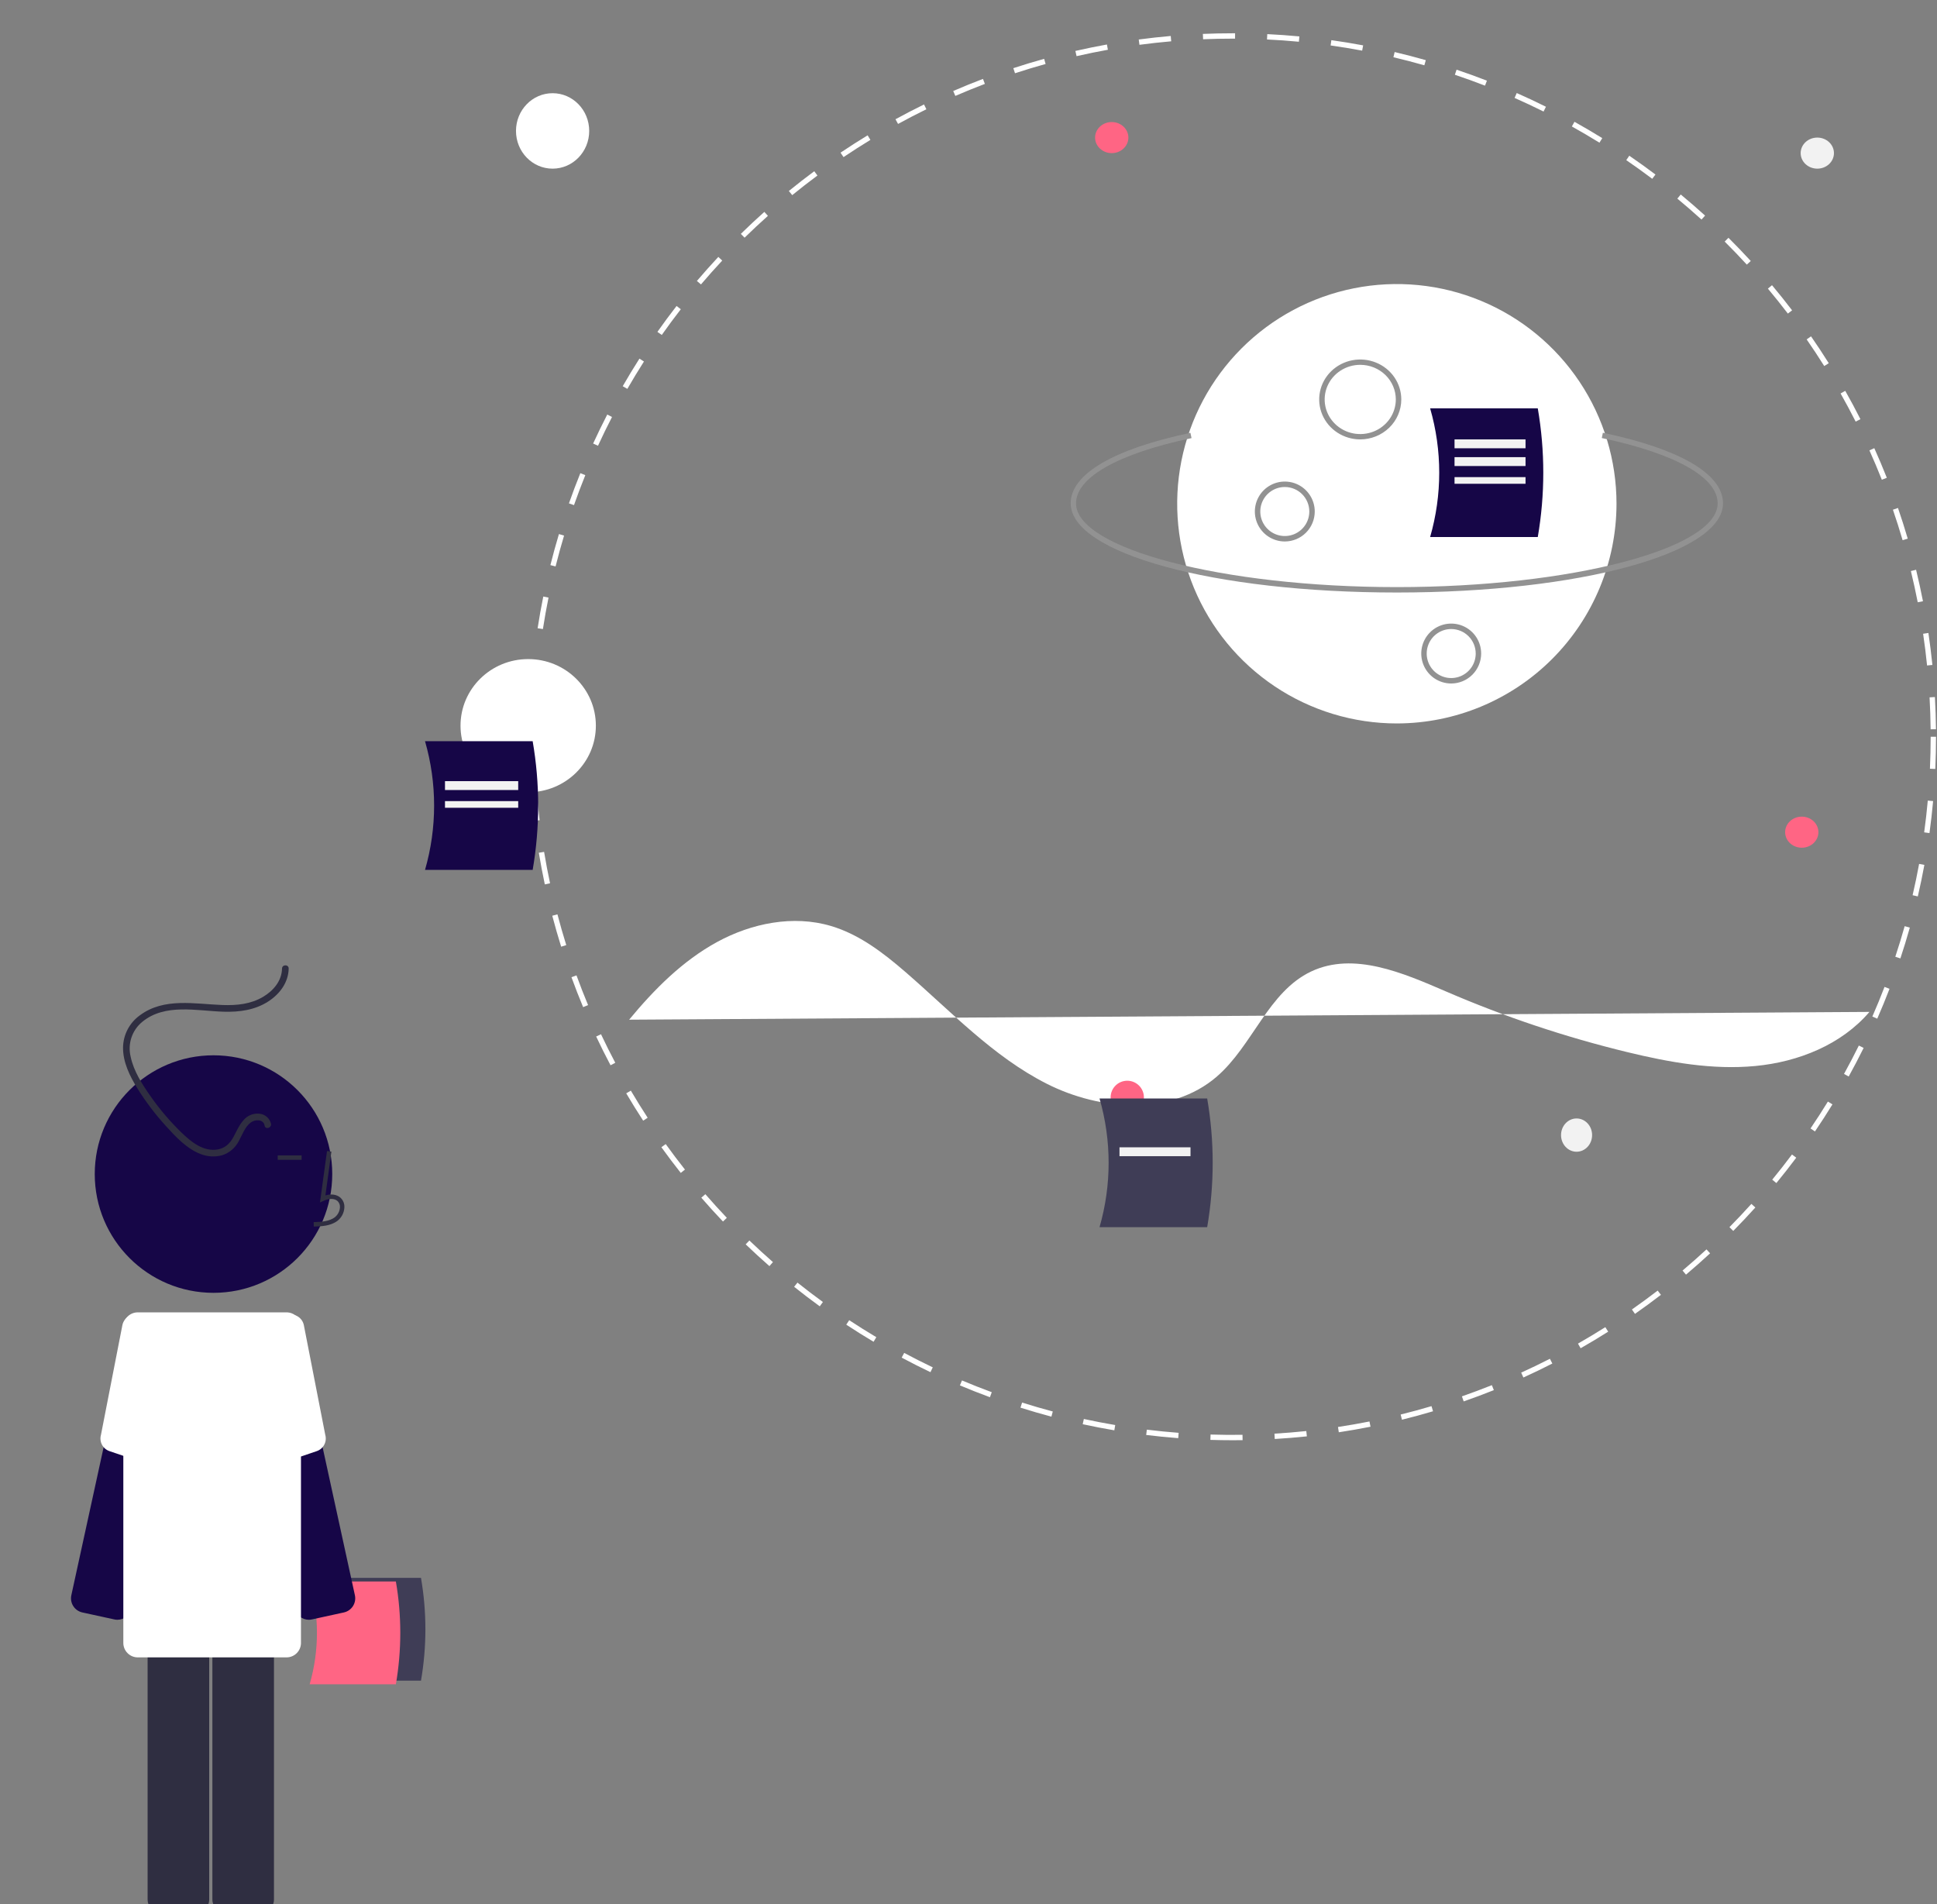 <svg width="873" height="858" viewBox="0 0 873 858" fill="none" xmlns="http://www.w3.org/2000/svg">
<rect x="0" y="0" width="873" height="858" fill="#808080" stroke="none"/>
<g clip-path="url(#clip0_275_235)">
<path d="M150.879 757.353H189.735C192.387 742.024 192.387 726.354 189.735 711.025H150.879C155.257 726.157 155.257 742.221 150.879 757.353Z" fill="#3F3D56"/>
<path d="M139.564 758.97H178.42C181.072 743.641 181.072 727.971 178.42 712.642H139.564C143.941 727.774 143.941 743.837 139.564 758.97Z" fill="#FF6584"/>
<path d="M629.555 326C609.975 326 590.834 320.194 574.554 309.315C558.273 298.437 545.584 282.976 538.091 264.886C530.598 246.796 528.638 226.89 532.457 207.686C536.277 188.482 545.706 170.842 559.552 156.996C573.397 143.151 591.037 133.722 610.241 129.902C629.445 126.082 649.351 128.043 667.441 135.536C685.531 143.029 700.992 155.718 711.871 171.999C722.749 188.279 728.555 207.42 728.555 227C728.525 253.247 718.086 278.411 699.526 296.971C680.966 315.53 655.802 325.97 629.555 326Z" fill="white"/>
<path d="M52.932 729.902C52.462 729.901 51.992 729.85 51.533 729.749L37.113 726.603C35.43 726.233 33.962 725.211 33.031 723.761C32.1 722.311 31.783 720.551 32.148 718.866L58.377 598.681C58.746 596.998 59.768 595.529 61.218 594.599C62.668 593.668 64.429 593.35 66.113 593.716L80.533 596.864C81.367 597.045 82.157 597.39 82.858 597.877C83.559 598.364 84.157 598.985 84.618 599.703C85.079 600.422 85.394 601.224 85.545 602.064C85.696 602.904 85.68 603.766 85.498 604.6L59.269 724.784C58.953 726.231 58.153 727.527 57 728.457C55.848 729.388 54.413 729.897 52.932 729.902Z" fill="#160647"/>
<path d="M55.174 597.055L45.507 646.571C45.081 648.053 45.242 649.643 45.956 651.009C46.67 652.376 47.883 653.415 49.344 653.911L70.595 661.131C71.434 661.416 72.326 661.511 73.207 661.41C74.088 661.31 74.936 661.015 75.689 660.547C76.442 660.08 77.082 659.451 77.564 658.706C78.045 657.962 78.355 657.12 78.472 656.241L85.324 604.757C85.661 603.203 85.368 601.579 84.51 600.241C83.652 598.902 82.298 597.958 80.745 597.615L62.322 592.468C60.766 592.13 59.14 592.423 57.8 593.283C56.459 594.143 55.515 595.499 55.174 597.055Z" fill="white"/>
<path d="M139.169 729.902C137.689 729.897 136.253 729.387 135.101 728.457C133.949 727.527 133.149 726.231 132.833 724.784L106.604 604.6C106.422 603.766 106.406 602.904 106.557 602.064C106.708 601.224 107.023 600.422 107.484 599.703C107.945 598.985 108.543 598.364 109.244 597.877C109.944 597.39 110.734 597.045 111.568 596.863L125.989 593.716C127.673 593.35 129.434 593.667 130.884 594.598C132.334 595.529 133.356 596.997 133.725 598.681L159.954 718.866C160.319 720.55 160.001 722.311 159.071 723.761C158.14 725.211 156.672 726.233 154.989 726.603L140.569 729.749C140.109 729.85 139.64 729.901 139.169 729.902Z" fill="#160647"/>
<path d="M136.927 597.054L146.594 646.571C147.02 648.053 146.86 649.643 146.145 651.009C145.431 652.376 144.218 653.415 142.758 653.911L121.507 661.131C120.667 661.416 119.775 661.511 118.894 661.41C118.013 661.31 117.166 661.015 116.412 660.547C115.659 660.08 115.019 659.451 114.538 658.706C114.056 657.962 113.746 657.12 113.629 656.241L106.777 604.757C106.441 603.203 106.733 601.579 107.592 600.241C108.45 598.902 109.803 597.958 111.356 597.615L129.779 592.468C131.335 592.13 132.962 592.423 134.302 593.283C135.642 594.143 136.586 595.499 136.927 597.054Z" fill="white"/>
<path d="M249.055 76C258.168 76 265.555 68.389 265.555 59C265.555 49.611 258.168 42 249.055 42C239.942 42 232.555 49.611 232.555 59C232.555 68.389 239.942 76 249.055 76Z" fill="white"/>
<path d="M238.055 357C254.9 357 268.555 343.569 268.555 327C268.555 310.431 254.9 297 238.055 297C221.21 297 207.555 310.431 207.555 327C207.555 343.569 221.21 357 238.055 357Z" fill="white"/>
<path d="M812.055 382C816.197 382 819.555 378.866 819.555 375C819.555 371.134 816.197 368 812.055 368C807.913 368 804.555 371.134 804.555 375C804.555 378.866 807.913 382 812.055 382Z" fill="#FF6584"/>
<path d="M819.055 76C823.197 76 826.555 72.866 826.555 69C826.555 65.134 823.197 62 819.055 62C814.913 62 811.555 65.134 811.555 69C811.555 72.866 814.913 76 819.055 76Z" fill="#F2F2F2"/>
<path d="M710.555 519C714.421 519 717.555 515.642 717.555 511.5C717.555 507.358 714.421 504 710.555 504C706.689 504 703.555 507.358 703.555 511.5C703.555 515.642 706.689 519 710.555 519Z" fill="#F2F2F2"/>
<path d="M501.055 69C505.197 69 508.555 65.866 508.555 62C508.555 58.134 505.197 55 501.055 55C496.913 55 493.555 58.134 493.555 62C493.555 65.866 496.913 69 501.055 69Z" fill="#FF6584"/>
<path d="M613.055 198C609.396 198 605.819 196.944 602.777 194.966C599.735 192.989 597.364 190.177 595.963 186.888C594.563 183.599 594.197 179.98 594.911 176.488C595.624 172.997 597.386 169.789 599.974 167.272C602.561 164.755 605.857 163.04 609.446 162.346C613.035 161.651 616.754 162.008 620.135 163.37C623.515 164.733 626.405 167.04 628.437 170C630.47 172.96 631.555 176.44 631.555 180C631.55 184.772 629.599 189.348 626.131 192.722C622.662 196.097 617.96 197.995 613.055 198ZM613.055 164.4C609.884 164.4 606.784 165.315 604.148 167.029C601.511 168.743 599.456 171.18 598.242 174.03C597.029 176.881 596.711 180.017 597.33 183.043C597.949 186.07 599.476 188.849 601.718 191.031C603.96 193.213 606.817 194.698 609.927 195.3C613.037 195.902 616.261 195.593 619.191 194.413C622.121 193.232 624.625 191.232 626.386 188.667C628.148 186.101 629.089 183.085 629.089 180C629.089 175.863 627.399 171.895 624.392 168.969C621.386 166.044 617.307 164.4 613.055 164.4Z" fill="#929292"/>
<path d="M579.055 244C576.385 244 573.775 243.208 571.555 241.725C569.335 240.241 567.605 238.133 566.583 235.666C565.561 233.199 565.294 230.485 565.815 227.866C566.335 225.248 567.621 222.842 569.509 220.954C571.397 219.066 573.803 217.78 576.421 217.259C579.04 216.739 581.755 217.006 584.221 218.028C586.688 219.049 588.797 220.78 590.28 223C591.763 225.22 592.555 227.83 592.555 230.5C592.551 234.079 591.128 237.511 588.597 240.041C586.066 242.572 582.634 243.996 579.055 244ZM579.055 219.455C576.871 219.455 574.735 220.102 572.919 221.316C571.102 222.53 569.686 224.255 568.85 226.273C568.014 228.291 567.796 230.512 568.222 232.655C568.648 234.797 569.7 236.766 571.245 238.31C572.79 239.855 574.758 240.907 576.9 241.333C579.043 241.759 581.264 241.541 583.282 240.705C585.3 239.869 587.025 238.453 588.239 236.637C589.453 234.82 590.101 232.685 590.101 230.5C590.101 227.571 588.937 224.761 586.865 222.69C584.794 220.618 581.985 219.455 579.055 219.455Z" fill="#929292"/>
<path d="M654.055 308C651.385 308 648.775 307.208 646.555 305.725C644.335 304.241 642.605 302.133 641.583 299.666C640.561 297.199 640.294 294.485 640.815 291.866C641.335 289.248 642.621 286.842 644.509 284.954C646.397 283.066 648.803 281.78 651.421 281.259C654.04 280.739 656.755 281.006 659.221 282.028C661.688 283.049 663.797 284.78 665.28 287C666.763 289.22 667.555 291.83 667.555 294.5C667.551 298.079 666.128 301.511 663.597 304.041C661.066 306.572 657.634 307.996 654.055 308ZM654.055 283.455C651.871 283.455 649.735 284.102 647.919 285.316C646.102 286.53 644.686 288.255 643.85 290.273C643.014 292.291 642.796 294.512 643.222 296.655C643.648 298.797 644.7 300.766 646.245 302.31C647.79 303.855 649.758 304.907 651.9 305.333C654.043 305.759 656.264 305.541 658.282 304.705C660.3 303.869 662.025 302.453 663.239 300.637C664.453 298.82 665.101 296.685 665.101 294.5C665.097 291.572 663.933 288.764 661.862 286.693C659.791 284.623 656.984 283.458 654.055 283.455Z" fill="#929292"/>
<path d="M629.555 267C547.125 267 482.555 249.347 482.555 226.811C482.555 213.68 501.72 202.396 536.519 195.037L537.013 197.422C503.935 204.416 484.965 215.128 484.965 226.811C484.965 247.276 551.179 264.564 629.555 264.564C707.931 264.564 774.145 247.276 774.145 226.811C774.145 215.106 755.11 204.38 721.921 197.385L722.413 195C757.327 202.359 776.555 213.656 776.555 226.811C776.555 249.347 711.985 267 629.555 267Z" fill="#929292"/>
<path d="M555.555 649C552.211 649 548.833 648.947 545.517 648.843L545.592 646.435C550.354 646.583 555.213 646.625 559.996 646.559L560.029 648.969C558.54 648.989 557.049 649 555.555 649ZM574.533 648.441L574.392 646.035C579.16 645.754 583.99 645.358 588.746 644.86L588.998 647.257C584.205 647.759 579.339 648.158 574.533 648.441ZM531.026 648.065C526.218 647.697 521.359 647.214 516.583 646.628L516.878 644.236C521.617 644.817 526.438 645.297 531.21 645.662L531.026 648.065ZM603.393 645.415L603.031 643.032C607.769 642.313 612.543 641.479 617.217 640.55L617.687 642.913C612.976 643.849 608.167 644.691 603.393 645.415ZM502.224 644.533C497.474 643.728 492.679 642.803 487.973 641.781L488.484 639.425C493.154 640.439 497.912 641.357 502.626 642.155L502.224 644.533ZM631.854 639.758L631.275 637.418C635.926 636.268 640.602 634.996 645.175 633.64L645.86 635.952C641.252 637.319 636.54 638.599 631.854 639.758ZM473.865 638.376C469.206 637.136 464.517 635.773 459.929 634.322L460.655 632.024C465.208 633.464 469.861 634.816 474.484 636.045L473.865 638.376ZM659.676 631.504L658.885 629.228C663.397 627.658 667.936 625.962 672.377 624.185L673.272 626.424C668.798 628.214 664.224 629.923 659.676 631.504ZM446.158 629.616C441.633 627.953 437.079 626.158 432.625 624.281L433.561 622.059C437.981 623.921 442.499 625.702 446.99 627.354L446.158 629.616ZM686.589 620.735L685.591 618.541C689.925 616.572 694.282 614.469 698.539 612.293L699.636 614.44C695.346 616.633 690.956 618.75 686.589 620.735ZM419.357 618.331C415.007 616.259 410.64 614.054 406.381 611.777L407.517 609.652C411.745 611.91 416.077 614.099 420.394 616.156L419.357 618.331ZM712.381 607.551L711.188 605.458C715.344 603.086 719.493 600.593 723.518 598.047L724.805 600.083C720.75 602.649 716.571 605.162 712.381 607.551ZM393.723 604.636C389.585 602.175 385.442 599.579 381.409 596.923L382.736 594.91C386.738 597.547 390.849 600.122 394.955 602.564L393.723 604.636ZM736.877 592.053L735.498 590.078C739.412 587.344 743.317 584.48 747.106 581.568L748.575 583.479C744.758 586.414 740.822 589.299 736.877 592.053ZM369.464 588.658C365.573 585.832 361.687 582.872 357.911 579.857L359.415 577.974C363.162 580.965 367.019 583.903 370.88 586.707L369.464 588.658ZM759.872 574.381L758.318 572.537C761.966 569.459 765.596 566.252 769.109 563.003L770.745 564.773C767.206 568.047 763.548 571.279 759.872 574.381ZM346.774 570.541C343.15 567.368 339.55 564.067 336.074 560.73L337.743 558.99C341.193 562.303 344.766 565.579 348.362 568.728L346.774 570.541ZM781.173 554.678L779.457 552.985C782.82 549.577 786.146 546.051 789.342 542.504L791.134 544.117C787.913 547.692 784.562 551.244 781.173 554.678ZM325.835 550.445C322.51 546.949 319.227 543.335 316.076 539.705L317.897 538.126C321.023 541.729 324.282 545.314 327.581 548.783L325.835 550.445ZM800.603 533.112L798.741 531.582C801.779 527.885 804.77 524.07 807.634 520.241L809.564 521.684C806.679 525.543 803.665 529.388 800.603 533.112ZM306.817 528.536C303.832 524.763 300.892 520.869 298.079 516.959L300.036 515.552C302.827 519.43 305.744 523.296 308.708 527.041L306.817 528.536ZM817.994 509.857L816 508.503C818.689 504.545 821.322 500.471 823.826 496.393L825.881 497.654C823.356 501.764 820.703 505.869 817.994 509.857ZM289.881 505C287.254 500.974 284.684 496.83 282.24 492.682L284.316 491.458C286.742 495.574 289.293 499.687 291.9 503.682L289.881 505ZM833.2 485.1L831.09 483.934C833.405 479.746 835.653 475.445 837.775 471.15L839.936 472.219C837.798 476.546 835.532 480.88 833.2 485.1ZM275.171 480.031C272.922 475.782 270.742 471.422 268.691 467.074L270.871 466.045C272.907 470.36 275.07 474.687 277.301 478.904L275.171 480.031ZM846.073 459.039L843.865 458.072C845.786 453.685 847.631 449.192 849.348 444.719L851.599 445.583C849.868 450.091 848.009 454.618 846.073 459.039ZM262.815 453.838C260.967 449.403 259.197 444.865 257.555 440.35L259.821 439.526C261.45 444.007 263.206 448.509 265.04 452.91L262.815 453.838ZM856.498 431.882L854.209 431.124C855.714 426.591 857.133 421.958 858.428 417.352L860.749 418.004C859.444 422.645 858.012 427.315 856.498 431.882ZM252.911 426.599C251.477 422.005 250.129 417.312 248.906 412.648L251.238 412.036C252.452 416.665 253.79 421.322 255.213 425.881L252.911 426.599ZM864.354 403.945L862.006 403.399C863.085 398.753 864.072 394.008 864.939 389.299L867.31 389.734C866.437 394.481 865.442 399.262 864.354 403.945ZM245.549 398.528C244.544 393.82 243.634 389.023 242.845 384.269L245.223 383.874C246.006 388.593 246.909 393.353 247.907 398.024L245.549 398.528ZM869.608 375.406L867.218 375.079C867.867 370.357 868.414 365.543 868.846 360.769L871.247 360.986C870.812 365.797 870.26 370.648 869.608 375.406ZM240.798 369.902C240.23 365.13 239.763 360.27 239.41 355.457L241.815 355.28C242.164 360.058 242.628 364.88 243.192 369.617L240.798 369.902ZM872.229 346.508L869.821 346.399C870.035 341.623 870.145 336.778 870.145 332H872.555C872.555 336.814 872.446 341.696 872.229 346.508ZM238.68 340.961C238.598 338.006 238.556 334.99 238.555 332C238.555 330.145 238.571 328.293 238.603 326.445L241.013 326.488C240.982 328.322 240.966 330.159 240.966 332C240.966 334.967 241.008 337.961 241.089 340.895L238.68 340.961ZM870.127 328.637C870.077 323.858 869.917 319.013 869.652 314.238L872.058 314.104C872.325 318.916 872.487 323.796 872.537 328.611L870.127 328.637ZM241.586 312.096L239.18 311.946C239.481 307.129 239.896 302.264 240.413 297.486L242.81 297.745C242.296 302.488 241.885 307.316 241.586 312.096ZM868.525 299.881C868.043 295.128 867.444 290.32 866.745 285.588L869.13 285.236C869.834 290.004 870.437 294.849 870.924 299.637L868.525 299.881ZM244.687 283.466L242.304 283.098C243.043 278.329 243.901 273.522 244.855 268.81L247.217 269.288C246.271 273.964 245.419 278.735 244.687 283.466ZM864.312 271.394C863.393 266.692 862.356 261.958 861.228 257.325L863.571 256.756C864.706 261.424 865.752 266.194 866.678 270.932L864.312 271.394ZM250.397 255.241L248.058 254.655C249.229 249.986 250.526 245.279 251.912 240.662L254.22 241.355C252.845 245.937 251.558 250.608 250.397 255.241ZM857.499 243.413C856.155 238.823 854.686 234.206 853.133 229.688L855.412 228.904C856.978 233.457 858.458 238.11 859.813 242.735L857.499 243.413ZM258.695 227.623L256.421 226.824C258.023 222.267 259.753 217.688 261.562 213.214L263.797 214.118C262.001 218.557 260.285 223.101 258.695 227.623ZM848.138 216.179C846.379 211.743 844.496 207.29 842.54 202.945L844.739 201.955C846.71 206.334 848.608 210.82 850.379 215.29L848.138 216.179ZM269.515 200.868L267.324 199.862C269.338 195.477 271.48 191.08 273.693 186.793L275.836 187.899C273.639 192.153 271.513 196.516 269.515 200.868ZM836.34 189.977C834.183 185.722 831.897 181.457 829.546 177.304L831.644 176.116C834.013 180.302 836.315 184.599 838.489 188.887L836.34 189.977ZM282.746 175.237L280.656 174.034C283.061 169.858 285.597 165.678 288.194 161.612L290.226 162.909C287.649 166.945 285.131 171.093 282.746 175.237ZM822.178 164.949C819.63 160.894 816.963 156.854 814.25 152.942L816.23 151.568C818.964 155.511 821.653 159.581 824.219 163.667L822.178 164.949ZM298.262 150.939L296.291 149.55C299.07 145.609 301.976 141.68 304.929 137.874L306.834 139.351C303.903 143.129 301.019 147.028 298.262 150.939ZM805.78 141.306C802.875 137.501 799.85 133.718 796.786 130.064L798.634 128.515C801.72 132.198 804.769 136.009 807.696 139.843L805.78 141.306ZM315.924 128.169L314.089 126.606C317.208 122.943 320.458 119.297 323.75 115.769L325.512 117.414C322.245 120.915 319.019 124.534 315.924 128.169ZM787.289 119.24C784.051 115.715 780.692 112.222 777.307 108.857L779.006 107.147C782.417 110.538 785.801 114.057 789.064 117.608L787.289 119.24ZM335.576 107.109L333.891 105.386C337.338 102.014 340.905 98.68 344.492 95.477L346.098 97.276C342.537 100.454 338.997 103.762 335.576 107.109ZM766.862 98.938C763.314 95.719 759.649 92.544 755.972 89.502L757.509 87.645C761.214 90.71 764.906 93.909 768.482 97.152L766.862 98.938ZM357.053 87.931L355.531 86.062C359.259 83.025 363.113 80.031 366.984 77.161L368.42 79.097C364.577 81.946 360.753 84.918 357.053 87.931ZM744.663 80.57C740.834 77.687 736.894 74.858 732.953 72.162L734.314 70.172C738.285 72.888 742.254 75.739 746.113 78.644L744.663 80.57ZM380.174 70.794L378.828 68.795C382.819 66.11 386.927 63.481 391.039 60.979L392.291 63.039C388.211 65.521 384.134 68.131 380.174 70.794ZM720.869 64.296C716.795 61.775 712.612 59.317 708.436 56.99L709.608 54.885C713.817 57.229 718.033 59.706 722.138 62.246L720.869 64.296ZM404.747 55.847L403.59 53.732C407.812 51.422 412.141 49.181 416.456 47.069L417.515 49.235C413.233 51.33 408.937 53.554 404.747 55.847ZM695.676 50.262C691.387 48.125 686.993 46.06 682.617 44.126L683.591 41.921C688.002 43.87 692.43 45.951 696.752 48.104L695.676 50.262ZM430.568 43.217L429.61 41.006C434.021 39.093 438.534 37.26 443.022 35.555L443.878 37.809C439.424 39.5 434.946 41.32 430.568 43.217ZM669.284 38.596C664.821 36.865 660.252 35.213 655.705 33.688L656.473 31.402C661.054 32.94 665.657 34.603 670.155 36.349L669.284 38.596ZM457.457 33.007L456.706 30.716C461.287 29.214 465.961 27.8 470.598 26.514L471.242 28.837C466.641 30.113 462.003 31.516 457.457 33.007ZM641.948 29.423C637.35 28.112 632.661 26.891 628.01 25.795L628.563 23.449C633.25 24.554 637.975 25.784 642.609 27.104L641.948 29.423ZM485.206 25.306L484.669 22.956C489.365 21.883 494.15 20.905 498.888 20.051L499.316 22.423C494.613 23.271 489.866 24.241 485.206 25.306ZM613.919 22.815C609.225 21.933 604.444 21.15 599.707 20.485L600.042 18.097C604.815 18.768 609.633 19.558 614.364 20.445L613.919 22.815ZM513.545 20.191L513.227 17.802C517.998 17.165 522.851 16.63 527.65 16.212L527.86 18.613C523.097 19.029 518.282 19.559 513.545 20.191ZM585.402 18.808C580.654 18.361 575.821 18.016 571.036 17.785L571.154 15.377C575.974 15.61 580.843 15.958 585.628 16.408L585.402 18.808ZM542.234 17.688L542.133 15.28C546.564 15.095 551.079 15.001 555.555 15L556.646 15.002L556.639 17.412L555.555 17.411C551.113 17.412 546.631 17.505 542.234 17.688Z" fill="white"/>
<path d="M283.555 459.494C294.858 445.824 307.62 432.974 323.196 424.484C338.772 415.994 357.535 412.227 374.541 417.276C387.236 421.044 398.057 429.336 408.072 437.999C428.59 455.748 447.509 476.07 471.71 488.335C495.911 500.599 527.8 502.889 548.355 485.183C564.624 471.17 571.56 446.898 590.988 437.751C610.139 428.735 632.345 438.417 651.779 446.807C678.17 458.199 705.48 467.333 733.416 474.11C752.314 478.693 771.782 482.207 791.14 480.363C810.499 478.52 829.929 470.772 842.555 455.986" fill="white"/>
<path d="M191.555 392H240.072C243.383 372.809 243.383 353.191 240.072 334H191.555C197.021 352.945 197.021 373.055 191.555 392Z" fill="#160647"/>
<path d="M644.555 242H693.072C696.383 222.809 696.383 203.191 693.072 184H644.555C650.021 202.945 650.021 223.055 644.555 242Z" fill="#160647"/>
<path d="M233.555 352H200.555V356H233.555V352Z" fill="#F2F2F2"/>
<path d="M233.555 361H200.555V364H233.555V361Z" fill="#F2F2F2"/>
<path d="M687.555 198H655.555V202H687.555V198Z" fill="#F2F2F2"/>
<path d="M687.555 215H655.555V218H687.555V215Z" fill="#F2F2F2"/>
<path d="M687.555 206H655.555V210H687.555V206Z" fill="#F2F2F2"/>
<path d="M96.222 582.577C125.78 582.577 149.742 558.616 149.742 529.058C149.742 499.5 125.78 475.539 96.222 475.539C66.665 475.539 42.703 499.5 42.703 529.058C42.703 558.616 66.665 582.577 96.222 582.577Z" fill="#160647"/>
<path d="M87.79 862.404H73.03C71.307 862.402 69.655 861.716 68.436 860.498C67.218 859.279 66.532 857.627 66.53 855.904V732.889C66.532 731.166 67.218 729.514 68.436 728.295C69.655 727.077 71.307 726.391 73.03 726.389H87.79C89.513 726.391 91.165 727.077 92.383 728.295C93.602 729.514 94.288 731.166 94.29 732.889V855.904C94.288 857.627 93.602 859.279 92.383 860.498C91.165 861.716 89.513 862.402 87.79 862.404Z" fill="#2F2E41"/>
<path d="M116.982 862.404H102.222C100.499 862.402 98.847 861.716 97.628 860.498C96.41 859.279 95.724 857.627 95.722 855.904V732.889C95.724 731.166 96.41 729.514 97.628 728.295C98.847 727.077 100.499 726.391 102.222 726.389H116.982C118.705 726.391 120.357 727.077 121.576 728.295C122.794 729.514 123.48 731.166 123.482 732.889V855.904C123.48 857.627 122.794 859.279 121.576 860.498C120.357 861.716 118.705 862.402 116.982 862.404Z" fill="#2F2E41"/>
<path d="M129.146 746.851H62.083C60.36 746.849 58.708 746.164 57.489 744.945C56.27 743.726 55.585 742.074 55.583 740.351V597.875C55.585 596.152 56.27 594.5 57.489 593.281C58.708 592.063 60.36 591.377 62.083 591.375H129.146C130.869 591.377 132.521 592.063 133.74 593.281C134.958 594.5 135.644 596.152 135.646 597.875V740.351C135.644 742.074 134.958 743.726 133.74 744.945C132.521 746.164 130.869 746.849 129.146 746.851Z" fill="white"/>
<path d="M122.149 506.43C121.875 505.226 121.231 504.139 120.307 503.321C119.384 502.502 118.227 501.994 116.999 501.867C115.638 501.707 114.259 501.893 112.989 502.406C111.718 502.919 110.597 503.744 109.729 504.804C107.662 507.09 106.566 509.94 105.08 512.591C103.528 515.359 101.445 517.352 98.238 517.946C91.719 519.153 86.106 514.543 81.758 510.319C76.694 505.405 72.102 500.029 68.04 494.259C64.164 488.745 60.233 482.752 58.856 476.05C58.188 473.23 58.323 470.278 59.245 467.53C60.168 464.781 61.841 462.346 64.076 460.5C74.35 452.012 88.725 455.541 100.776 455.901C107.862 456.112 114.946 455.168 120.994 451.224C126.104 447.892 129.983 442.726 130.109 436.448C130.148 434.517 127.148 434.517 127.109 436.448C126.997 442.025 123.188 446.457 118.58 449.193C112.997 452.508 106.671 453.113 100.296 452.885C87.79 452.437 73.937 449.411 63.042 457.526C60.745 459.168 58.863 461.325 57.546 463.823C56.229 466.322 55.513 469.093 55.456 471.917C55.359 478.614 58.518 484.992 61.979 490.539C65.695 496.486 69.935 502.088 74.649 507.279C79.127 512.212 84.113 517.64 90.48 520.061C93.551 521.259 96.925 521.442 100.108 520.583C101.738 520.063 103.246 519.222 104.545 518.109C105.844 516.996 106.907 515.635 107.671 514.105C109.25 511.288 110.364 507.793 113.058 505.791C114.981 504.363 118.77 504.254 119.256 507.227C119.566 509.128 122.458 508.321 122.149 506.43Z" fill="#2F2E41"/>
<path d="M508.055 502C512.197 502 515.555 498.642 515.555 494.5C515.555 490.358 512.197 487 508.055 487C503.913 487 500.555 490.358 500.555 494.5C500.555 498.642 503.913 502 508.055 502Z" fill="#FF6584"/>
<path d="M495.555 553H544.072C547.383 533.809 547.383 514.191 544.072 495H495.555C501.021 513.945 501.021 534.055 495.555 553Z" fill="#3F3D56"/>
<path d="M536.555 517H504.555V521H536.555V517Z" fill="#F2F2F2"/>
<path d="M141.418 552.716L141.362 550.716C145.083 550.613 148.363 550.379 150.828 548.579C151.527 548.039 152.101 547.355 152.512 546.574C152.923 545.793 153.161 544.932 153.209 544.05C153.253 543.512 153.171 542.97 152.971 542.468C152.771 541.966 152.458 541.517 152.057 541.156C150.42 539.774 147.788 540.221 145.869 541.101L144.214 541.86L147.387 518.669L149.369 518.941L146.669 538.667C149.277 537.901 151.693 538.231 153.348 539.628C153.983 540.183 154.482 540.877 154.804 541.656C155.127 542.436 155.265 543.279 155.208 544.121C155.15 545.305 154.833 546.462 154.28 547.511C153.727 548.561 152.952 549.476 152.008 550.194C148.841 552.508 144.725 552.624 141.418 552.716Z" fill="#2F2E41"/>
<path d="M135.939 520.642H125.168V522.642H135.939V520.642Z" fill="#2F2E41"/>
</g>
<defs>
<clipPath id="clip0_275_235">
<rect width="873" height="858" fill="white"/>
</clipPath>
</defs>
</svg>
